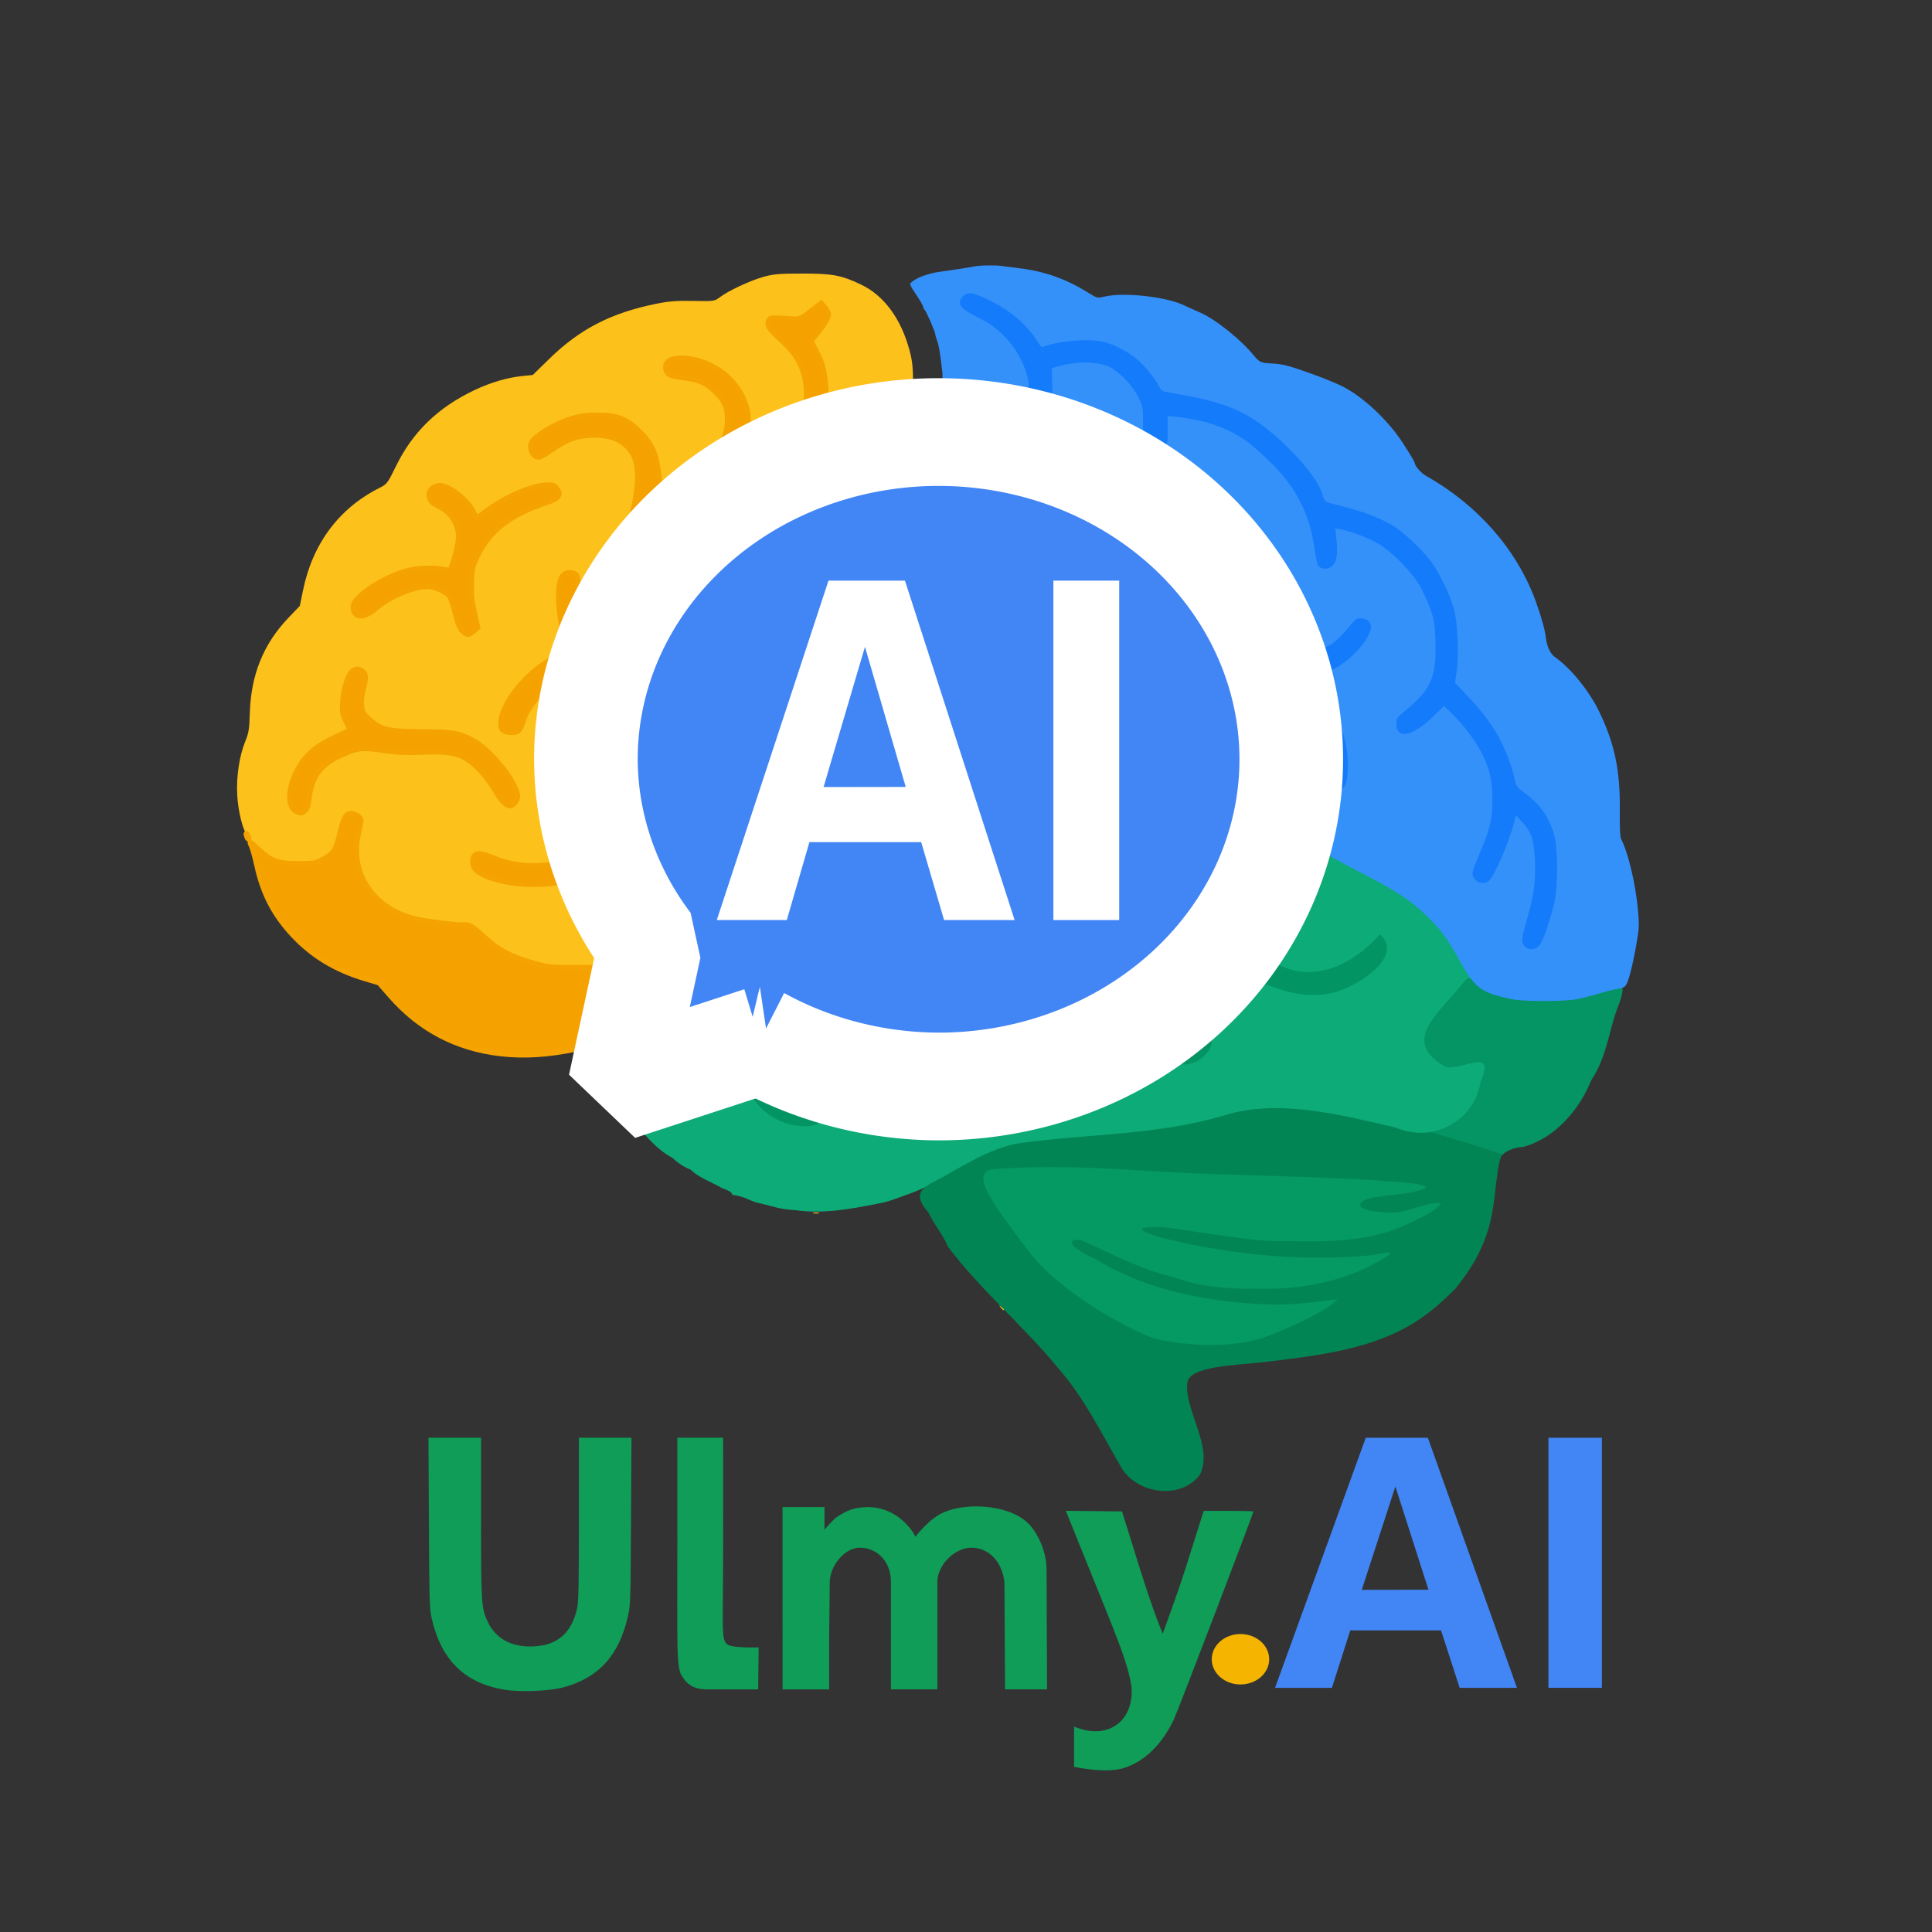 <?xml version="1.0" encoding="UTF-8" standalone="no"?>
<!-- Created with Inkscape (http://www.inkscape.org/) -->

<svg
   width="300"
   height="300"
   viewBox="0 0 79.375 79.375"
   version="1.1"
   id="svg1"
   xml:space="preserve"
   sodipodi:docname="ULMY.AI Logo_final2025 9 oct .svg"
   inkscape:version="1.4 (e7c3feb1, 2024-10-09)"
   inkscape:export-filename="Branding/ULMY AI Logo Final 31 oct 2025 HD.png"
   inkscape:export-xdpi="345.60001"
   inkscape:export-ydpi="345.60001"
   xmlns:inkscape="http://www.inkscape.org/namespaces/inkscape"
   xmlns:sodipodi="http://sodipodi.sourceforge.net/DTD/sodipodi-0.dtd"
   xmlns="http://www.w3.org/2000/svg"
   xmlns:svg="http://www.w3.org/2000/svg"><rect x="0" y="0" width="79.375" height="79.375" fill="#333333" stroke="none"/><sodipodi:namedview
     id="namedview1"
     pagecolor="#ffffff"
     bordercolor="#000000"
     borderopacity="0.25"
     inkscape:showpageshadow="2"
     inkscape:pageopacity="0.0"
     inkscape:pagecheckerboard="0"
     inkscape:deskcolor="#d1d1d1"
     inkscape:zoom="2.8284271"
     inkscape:cx="138.41615"
     inkscape:cy="146.19433"
     inkscape:window-width="2048"
     inkscape:window-height="1038"
     inkscape:window-x="2222"
     inkscape:window-y="49"
     inkscape:window-maximized="0"
     inkscape:current-layer="g42"
     inkscape:export-bgcolor="#ffffffff" /><defs
     id="defs1"><inkscape:path-effect
       effect="fillet_chamfer"
       id="path-effect8"
       is_visible="true"
       lpeversion="1"
       nodesatellites_param="F,0,0,1,0,0,0,1 @ F,0,0,1,0,0,0,1 @ F,0,0,1,0,0,0,1 @ F,0,0,1,0,0,0,1 @ F,0,0,1,0,0,0,1 @ F,0,0,1,0,0,0,1 @ F,0,0,1,0,0,0,1 @ F,0,0,1,0,0,0,1 @ F,0,0,1,0,0,0,1 @ F,0,0,1,0,0,0,1 @ F,0,0,1,0,0,0,1 @ F,0,0,1,0,0,0,1"
       radius="0"
       unit="px"
       method="auto"
       mode="F"
       chamfer_steps="1"
       flexible="false"
       use_knot_distance="true"
       apply_no_radius="true"
       apply_with_radius="true"
       only_selected="false"
       hide_knots="false" /><inkscape:path-effect
       effect="fillet_chamfer"
       id="path-effect7"
       is_visible="true"
       lpeversion="1"
       nodesatellites_param="F,0,0,1,0,0,0,1 @ F,0,0,1,0,0,0,1 @ F,0,0,1,0,0,0,1 @ F,0,0,1,0,0,0,1 @ F,0,0,1,0,0,0,1 @ F,0,0,1,0,0,0,1 @ F,0,0,1,0,0,0,1 @ F,0,0,1,0,1.226,0,1 @ F,0,0,1,0,0,0,1 @ F,0,0,1,0,0,0,1"
       radius="0"
       unit="px"
       method="auto"
       mode="F"
       chamfer_steps="1"
       flexible="false"
       use_knot_distance="true"
       apply_no_radius="true"
       apply_with_radius="true"
       only_selected="false"
       hide_knots="false" /></defs><g
     id="layer1"
     style="display:inline"
     inkscape:label="logo"
     transform="translate(-0.326,2.605)"><g
       id="g1"
       style="display:inline;opacity:1"
       transform="matrix(1.073,0,0,1.073,-15.976,-7.89)"
       inkscape:label="Central lobe"><g
         id="g55"
         style="display:inline;stroke:#039463;stroke-width:0.197;stroke-dasharray:none;stroke-opacity:1"><path
           d="m 54.877,44.341 c 0.107,-0.003 0.215,-7.56e-4 0.325,0.008 0.68,-0.023 1.357,0.079 2.018,0.229 1.34,0.454 2.766,0.329 4.118,0.04 0.786,1.199 -1.905,1.154 -2.747,1.086 -1.667,-0.288 -3.424,-0.754 -5.084,-0.146 -1.287,0.586 -2.761,1.247 -4.159,0.576 -1.171,-0.698 0.395,-1.091 1.004,-0.547 1.59,0.046 2.92,-1.201 4.525,-1.246 z"
           style="display:inline;fill:#039463;stroke:#039463;stroke-width:0.197;stroke-dasharray:none;stroke-opacity:1"
           id="path51" /><path
           d="m 64.422,37.967 c -0.749,1.077 -1.282,2.774 -2.803,3.219 -1.723,0.47 -3.746,-0.457 -5.259,0.753 -0.931,1.436 1.111,0.33 1.756,0.199 1.549,0.138 3.132,-0.059 4.667,0.056 1.391,0.8 3.249,1.26 4.63,0.183 0.822,-0.196 1.428,-2.279 0.202,-1.35 -0.977,1.385 -3.019,1.389 -4.26,0.386 0.345,-0.997 1.731,-2.117 1.272,-3.351 z"
           style="display:inline;fill:#039463;stroke:#039463;stroke-width:0.197;stroke-dasharray:none;stroke-opacity:1"
           id="path53" /><path
           d="m 61.627,35.702 c -0.797,1.182 -1.783,2.77 -3.51,2.488 -2.087,-0.306 -4.648,-0.14 -5.952,1.771 -0.567,1.287 -1.811,2.128 -3.239,1.975 -1.87,0.008 -4.189,0.297 -5.092,2.199 -0.88,1.548 0.157,3.751 1.973,3.906 1.495,0.146 0.572,-1.102 -0.383,-0.963 -1.496,-0.612 -1.252,-2.694 -0.043,-3.462 1.752,-1.153 4.026,-0.396 5.894,-1.249 0.57,-0.18 2.762,0.271 1.645,-0.758 -1.527,-0.491 0.932,-2.163 1.764,-2.409 1.962,-0.741 4.34,0.493 6.093,-0.967 0.561,-0.417 2.016,-2.095 0.849,-2.53 z"
           style="display:inline;fill:#039463;stroke:#039463;stroke-width:0.197;stroke-dasharray:none;stroke-opacity:1"
           id="path47" /></g><path
         style="display:inline;opacity:1;fill:#0dab77;fill-opacity:1"
         d="m 45.65,51.261 c -0.5,-0.013 -0.903,-0.15 -1.343,-0.259 -0.394,-0.066 -0.566,-0.273 -1.069,-0.325 -0.05,-0.19 -0.359,-0.203 -0.51,-0.325 -0.259,-0.141 -0.818,-0.36 -1.091,-0.642 -0.23,-0.088 -0.491,-0.251 -0.692,-0.446 -0.675,-0.363 -1.149,-0.987 -1.667,-1.622 -0.032,-0.288 -0.317,-0.594 -0.28,-1.068 -0.2,-0.729 0.051,-1.534 0.228,-2.107 0.26,-0.582 0.456,-0.997 0.737,-1.35 0.203,-0.255 0.394,-0.496 0.649,-0.756 0.649,-0.663 1.303,-1.501 2.032,-1.965 0.201,-0.261 0.49,-0.393 0.716,-0.52 0.399,-0.335 0.74,-0.526 1.283,-0.797 0.457,-0.308 0.912,-0.524 1.541,-0.767 0.191,-0.192 0.659,-0.352 1.045,-0.438 0.685,-0.324 1.44,-0.422 2.188,-0.514 0.537,-0.191 0.944,-0.084 1.551,-0.306 0.405,-0.045 1.072,-0.225 1.427,-0.355 0.302,-0.143 0.904,-0.376 1.393,-0.647 0.502,-0.336 1.344,-0.89 1.995,-1.254 0.473,-0.375 0.885,-0.5 1.289,-0.682 0.404,-0.181 0.74,-0.295 1.122,-0.418 0.689,-0.188 1.58,-0.352 2.398,-0.283 0.291,0.025 1.161,0.136 1.758,0.285 1.244,0.311 1.818,1.529 2.441,2.492 0.422,0.653 1.159,1.256 1.778,1.659 0.268,0.175 0.878,0.449 1.072,0.571 0.478,0.3 0.864,0.391 1.459,0.766 0.862,0.542 1.519,1.282 2.044,2.174 0.184,0.411 0.261,0.9 0.417,1.094 -0.174,0.453 -1.095,1.775 -1.668,2.433 0.072,1.226 2.133,0.03 2.176,0.928 0.127,1.667 -1.668,3.084 -3.249,2.461 -2.164,-0.551 -4.453,-1.112 -6.662,-0.442 -2.526,0.787 -5.187,0.663 -7.78,1.007 -1.659,0.214 -3.035,1.353 -4.558,1.861 -0.338,0.119 -0.62,0.244 -1.103,0.323 -0.924,0.187 -2.02,0.388 -3.066,0.234 z m 0.913,-3.342 c 0.271,-1.12 -2.107,-0.543 -2.134,-1.939 -0.396,-1.567 1.165,-2.935 2.647,-2.98 1.479,-0.175 3.005,-0.118 4.41,-0.683 0.566,-0.023 2.528,0.21 1.434,-0.71 -1.516,-0.425 0.786,-2.032 1.542,-2.323 1.95,-0.905 4.294,0.396 6.129,-0.916 0.737,-0.423 2.225,-2.252 0.94,-2.629 -0.617,0.93 -1.157,2.145 -2.4,2.37 -1.526,0.248 -3.107,-0.345 -4.613,0.196 -1.237,0.256 -2.158,1.182 -2.745,2.258 -0.6,1.23 -2.026,1.403 -3.241,1.391 -1.76,-2.44e-4 -3.866,0.42 -4.699,2.179 -0.844,1.498 0.079,3.621 1.817,3.885 0.299,0.04 0.645,0.071 0.912,-0.1 z m 5.062,-1.603 c 1.321,-0.534 2.66,-1.199 4.135,-1.052 1.539,0.101 3.043,0.701 4.605,0.392 0.873,0.234 1.924,-1.264 0.508,-0.984 -1.524,0.506 -3.089,0.017 -4.598,-0.265 -1.76,-0.315 -3.435,0.431 -5.005,1.117 -0.619,0.456 -2.831,-0.911 -2.152,0.479 0.734,0.463 1.68,0.463 2.507,0.313 z m 14.503,-3.358 c 0.907,-0.157 2.887,-1.381 1.902,-2.258 -0.968,1.106 -2.477,1.901 -3.92,1.148 -1.756,-0.45 0.41,-1.649 0.467,-2.651 0.406,-0.811 -0.153,-1.59 -0.621,-0.548 -0.493,1.475 -1.898,2.847 -3.554,2.668 -1.409,0.077 -3.12,-0.382 -4.206,0.793 -0.287,1.515 1.627,-0.393 2.434,0.038 1.375,0.137 2.781,-0.075 4.145,0.042 1.033,0.532 2.168,1.012 3.353,0.769 z"
         id="path19"
         inkscape:label="central"
         sodipodi:nodetypes="cccccccccsscccccccccczcssssssccccccccccscccccccccccccssccccccccsccccccccss" /><path
         id="path54"
         style="display:inline;opacity:1;fill:#028554;fill-opacity:1;stroke-width:0.247"
         d="m 72.719,49.144 c -0.186,-0.083 -1.021,-0.413 -2.704,-0.879 -0.456,0.079 -0.941,0.024 -1.416,-0.175 -2.072,-0.472 -4.46,-1.117 -6.557,-0.448 -2.569,0.752 -5.128,0.692 -7.758,1.045 -1.244,0.177 -2.519,1.081 -3.225,1.429 -0.69,0.34 -0.869,0.595 -0.325,1.227 0.308,0.603 0.522,0.791 0.764,1.33 1.218,1.618 2.894,3.038 4.185,4.603 1.013,1.161 1.643,2.453 2.42,3.799 0.593,1.062 2.325,1.306 3.041,0.301 0.52,-1.058 -0.636,-2.513 -0.484,-3.521 0.095,-0.629 1.833,-0.648 2.934,-0.778 1.926,-0.227 3.879,-0.453 5.478,-1.349 0.727,-0.401 1.249,-0.869 1.836,-1.449 0.711,-0.856 1.238,-1.817 1.433,-2.992 0.111,-0.545 0.182,-1.969 0.378,-2.143 z"
         sodipodi:nodetypes="cccccscccccsscccc" /><path
         id="path55"
         style="display:inline;opacity:1;fill:#059463;fill-opacity:1;stroke-width:0.247"
         d="m 71.402,42.389 c -0.029,0.007 -0.055,0.023 -0.077,0.049 l -0.393,0.458 c -0.891,1.04 -2.002,1.991 -0.355,2.894 0.789,0.062 1.857,-0.765 1.303,0.582 -0.178,1.051 -0.995,1.741 -1.908,1.899 0.271,0.088 1.964,0.566 2.745,0.873 0.161,-0.158 0.415,-0.274 0.808,-0.307 1.207,-0.333 2.135,-1.401 2.601,-2.559 0.521,-0.788 0.64,-1.624 0.888,-2.438 0.178,-0.584 0.719,-1.541 -0.287,-1.083 -1.471,0.54 -3.085,0.576 -4.561,0.054 -0.223,-0.098 -0.563,-0.47 -0.765,-0.422 z"
         sodipodi:nodetypes="sccccccccsccss" /><path
         style="display:inline;opacity:1;fill:#059963;fill-opacity:1;stroke:none;stroke-width:0.018;stroke-linecap:square;stroke-linejoin:bevel;stroke-miterlimit:3.6;stroke-dasharray:none;stroke-opacity:1;paint-order:stroke fill markers"
         d="m 61.068,56.409 c 0.649,0.037 1.322,0.005 1.946,-0.12 0.692,-0.139 1.366,-0.47 2.022,-0.764 0.484,-0.248 1.01,-0.491 1.365,-0.849 -0.833,0.103 -1.669,0.212 -2.51,0.199 -2.341,-0.075 -4.747,-0.503 -6.767,-1.748 -0.167,-0.065 -0.666,-0.317 -0.844,-0.515 -0.177,-0.198 0.17,-0.271 0.384,-0.173 1.008,0.457 1.994,0.98 3.066,1.28 0.48,0.113 1.016,0.343 1.545,0.418 0.648,0.092 1.307,0.15 1.966,0.127 1.714,0.068 3.48,-0.258 4.953,-1.17 0.667,-0.396 -0.339,-0.105 -0.609,-0.096 -2.027,0.177 -4.081,0.061 -6.083,-0.295 -0.645,-0.097 -1.031,-0.207 -1.6,-0.328 -0.239,-0.051 -1.521,-0.413 -0.737,-0.457 0.207,-0.013 0.379,-0.018 0.522,-0.01 0.241,0.014 1.461,0.216 1.87,0.267 1.058,0.133 1.874,0.31 2.943,0.27 1.563,0.039 3.198,0.022 4.628,-0.671 0.421,-0.204 0.979,-0.433 1.239,-0.763 -0.33,-0.116 -1.093,0.243 -1.593,0.321 -0.352,0.055 -1.606,0.007 -1.491,-0.312 0.127,-0.352 1.566,-0.288 2.199,-0.503 0.756,-0.17 -0.154,-0.285 -0.464,-0.31 -3.151,-0.268 -6.317,-0.242 -9.473,-0.426 -2.086,-0.133 -4.18,-0.254 -6.268,-0.092 -0.904,0.048 -0.131,1.114 0.044,1.425 0.042,0.075 0.441,0.624 0.638,0.895 0.253,0.348 0.419,0.565 0.761,1 0.37,0.471 0.877,0.883 1.322,1.24 1.07,0.857 2.928,1.867 3.572,1.981 0.644,0.114 0.964,0.152 1.453,0.179 z"
         id="path42"
         inkscape:label="blue"
         sodipodi:nodetypes="ssccccsccsccccscsscscssccccsssszs" /></g><g
       id="g56"
       inkscape:label="Fronatal lobe"
       style="display:inline;opacity:1"
       transform="matrix(1.073,0,0,1.073,-15.976,-7.89)"><path
         style="display:inline;fill:#fdc11b;fill-opacity:1"
         d="m 53.507,54.987 c -0.074,-0.094 -0.072,-0.096 0.022,-0.022 0.057,0.045 0.104,0.092 0.104,0.104 0,0.049 -0.049,0.017 -0.127,-0.082 z m -7.173,-3.624 c 0.057,-0.015 0.151,-0.015 0.208,0 0.057,0.015 0.01,0.027 -0.104,0.027 -0.114,0 -0.161,-0.012 -0.104,-0.027 z m -11.745,-6.064 c 0.041,-0.017 0.108,-0.017 0.149,0 0.041,0.017 0.007,0.03 -0.074,0.03 -0.082,0 -0.115,-0.013 -0.074,-0.03 z m 1.13,0 c 0.041,-0.017 0.108,-0.017 0.149,0 0.041,0.017 0.007,0.03 -0.074,0.03 -0.082,0 -0.115,-0.013 -0.074,-0.03 z m 2.933,-1.964 c -0.007,-0.102 0.098,-0.151 0.149,-0.07 0.026,0.042 0.017,0.054 -0.021,0.03 -0.035,-0.022 -0.077,-0.006 -0.094,0.035 -0.022,0.053 -0.031,0.055 -0.035,0.004 z m -8.425,-0.152 -0.113,-0.134 0.134,0.113 c 0.126,0.106 0.161,0.154 0.113,0.154 -0.011,0 -0.071,-0.06 -0.134,-0.134 z m 8.635,-0.234 c 0.017,-0.028 0.056,-0.035 0.087,-0.016 0.078,0.048 0.069,0.067 -0.031,0.067 -0.048,0 -0.073,-0.023 -0.055,-0.051 z M 29.72,42.618 c -0.074,-0.094 -0.072,-0.096 0.022,-0.022 0.057,0.045 0.104,0.092 0.104,0.104 0,0.049 -0.049,0.017 -0.127,-0.082 z m 6.608,-0.647 c -1.205,-0.234 -1.969,-0.579 -2.615,-1.183 -0.426,-0.398 -0.586,-0.488 -0.799,-0.448 -0.155,0.029 -1.482,-0.14 -1.863,-0.237 -1.61,-0.412 -2.494,-1.782 -2.129,-3.297 0.047,-0.196 0.087,-0.403 0.088,-0.459 0.003,-0.145 -0.263,-0.305 -0.436,-0.261 -0.163,0.041 -0.23,0.182 -0.389,0.828 -0.144,0.584 -0.213,0.687 -0.607,0.905 -0.3,0.166 -0.359,0.177 -0.974,0.177 -0.767,0 -1.006,-0.084 -1.493,-0.524 -0.167,-0.151 -0.325,-0.256 -0.351,-0.232 -0.026,0.024 -0.028,0.009 -0.005,-0.032 0.024,-0.041 0.015,-0.074 -0.018,-0.074 -0.034,0 -0.047,-0.037 -0.03,-0.082 0.017,-0.045 -0.008,-0.121 -0.056,-0.169 -0.157,-0.157 -0.337,-0.88 -0.374,-1.499 -0.042,-0.711 0.08,-1.526 0.311,-2.081 0.125,-0.301 0.154,-0.476 0.169,-1.045 0.041,-1.494 0.517,-2.673 1.489,-3.687 l 0.427,-0.446 0.122,-0.595 c 0.367,-1.786 1.373,-3.137 2.916,-3.917 0.301,-0.152 0.323,-0.182 0.637,-0.826 0.644,-1.323 1.615,-2.263 3.025,-2.93 0.616,-0.291 1.253,-0.478 1.829,-0.535 l 0.391,-0.039 0.633,-0.619 c 1.165,-1.139 2.364,-1.757 4.086,-2.106 0.491,-0.1 0.797,-0.123 1.431,-0.111 0.789,0.015 0.812,0.012 1.011,-0.14 0.322,-0.245 1.13,-0.625 1.64,-0.772 0.404,-0.116 0.606,-0.135 1.508,-0.135 1.168,-9.96e-4 1.494,0.059 2.251,0.417 0.884,0.418 1.54,1.305 1.866,2.526 0.113,0.422 0.135,0.658 0.135,1.427 1.01e-4,0.805 -0.017,0.975 -0.138,1.338 -0.187,0.566 -0.499,1.073 -1.116,1.814 -0.854,1.027 -1.119,1.508 -1.369,2.49 -0.167,0.653 -0.189,1.601 -0.056,2.326 0.045,0.245 0.126,0.687 0.181,0.981 0.127,0.69 0.131,2.069 0.008,3.092 -0.268,2.239 -0.15,3.127 0.554,4.168 l 0.285,0.421 -0.661,0.193 c -1.676,0.49 -3.592,1.424 -5.121,2.495 -0.262,0.183 -0.513,0.325 -0.559,0.314 -0.104,-0.024 -1.08,-0.674 -1.403,-0.935 -0.131,-0.106 -0.559,-0.405 -0.951,-0.665 -0.963,-0.639 -1.29,-0.944 -1.529,-1.428 -0.191,-0.387 -0.194,-0.408 -0.178,-1.104 0.017,-0.773 -0.037,-0.931 -0.32,-0.931 -0.276,0 -0.316,0.108 -0.412,1.1 -0.07,0.72 0.15,1.334 0.674,1.887 0.219,0.231 0.297,0.35 0.241,0.368 -0.231,0.076 -1.876,0.335 -2.344,0.368 -0.662,0.047 -1.277,-0.046 -1.84,-0.28 -0.617,-0.256 -0.804,-0.218 -0.804,0.161 0,0.256 0.249,0.461 0.75,0.616 1.07,0.33 2.082,0.309 3.975,-0.085 0.824,-0.171 1.048,-0.156 1.518,0.102 0.459,0.252 1.962,1.289 1.962,1.354 0,0.031 -0.302,0.354 -0.615,0.666 -0.338,0.337 -0.72,0.739 -0.849,0.895 -0.226,0.273 -0.251,0.286 -0.738,0.377 -0.492,0.092 -2.645,0.168 -2.972,0.105 z m 8.373,-5.623 c 0.127,-0.127 0.076,-0.323 -0.159,-0.62 -0.314,-0.395 -0.585,-0.953 -0.699,-1.435 -0.123,-0.522 -0.078,-1.18 0.129,-1.888 0.458,-1.563 0.429,-2.218 -0.164,-3.717 -0.231,-0.583 -0.249,-0.671 -0.273,-1.34 -0.031,-0.843 0.058,-1.281 0.376,-1.849 0.24,-0.43 0.256,-0.575 0.074,-0.703 -0.206,-0.144 -0.344,-0.111 -0.581,0.138 -0.266,0.28 -0.486,0.846 -0.654,1.682 -0.067,0.334 -0.133,0.619 -0.147,0.632 -0.014,0.014 -0.221,0.048 -0.46,0.076 -0.549,0.064 -0.73,0.119 -1.173,0.355 -0.555,0.296 -0.838,0.564 -0.838,0.794 0,0.404 0.303,0.444 0.76,0.101 0.409,-0.307 0.881,-0.48 1.313,-0.48 0.421,0 0.496,0.068 0.832,0.748 0.577,1.17 0.645,1.876 0.289,3.02 -0.287,0.921 -0.364,1.386 -0.318,1.922 0.053,0.628 0.137,0.932 0.426,1.535 0.322,0.674 0.709,1.1 0.997,1.1 0.108,0 0.229,-0.032 0.269,-0.071 z M 26.853,35.974 c 0.092,-0.064 0.136,-0.179 0.165,-0.431 0.101,-0.869 0.412,-1.309 1.184,-1.678 0.639,-0.305 0.849,-0.332 1.652,-0.208 0.51,0.079 0.868,0.095 1.521,0.068 0.98,-0.04 1.353,0.027 1.771,0.314 0.324,0.223 0.717,0.669 0.979,1.114 0.37,0.627 0.602,0.765 0.802,0.479 0.139,-0.199 0.114,-0.331 -0.152,-0.811 -0.312,-0.563 -1.015,-1.302 -1.465,-1.541 -0.548,-0.29 -0.78,-0.33 -1.977,-0.336 -1.272,-0.006 -1.559,-0.075 -2.008,-0.481 -0.219,-0.198 -0.268,-0.282 -0.293,-0.505 -0.017,-0.153 0.011,-0.424 0.065,-0.633 0.128,-0.494 0.12,-0.596 -0.056,-0.712 -0.119,-0.078 -0.181,-0.085 -0.292,-0.035 -0.194,0.088 -0.393,0.644 -0.433,1.203 -0.028,0.403 -0.016,0.479 0.129,0.764 0.088,0.174 0.152,0.324 0.141,0.334 -0.01,0.009 -0.279,0.139 -0.597,0.287 -0.735,0.342 -1.155,0.725 -1.448,1.318 -0.338,0.684 -0.341,1.345 -0.006,1.507 0.173,0.084 0.174,0.084 0.317,-0.017 z m 13.597,-2.098 c 0.112,-0.243 0.13,-0.386 0.13,-1.026 0,-0.688 -0.012,-0.768 -0.161,-1.071 -0.229,-0.466 -0.722,-0.929 -1.46,-1.371 -0.809,-0.484 -1.255,-0.915 -1.443,-1.394 -0.117,-0.299 -0.143,-0.491 -0.163,-1.189 -0.019,-0.679 -0.04,-0.846 -0.119,-0.907 -0.14,-0.108 -0.354,-0.091 -0.485,0.039 -0.251,0.251 -0.216,1.433 0.073,2.429 l 0.136,0.468 -0.522,0.248 c -1.029,0.49 -2.071,1.767 -2.071,2.538 0,0.237 0.12,0.328 0.435,0.328 0.242,0 0.312,-0.071 0.419,-0.428 0.195,-0.649 0.92,-1.408 1.584,-1.66 0.489,-0.186 1.147,-0.139 1.659,0.116 1.086,0.542 1.486,1.107 1.413,1.992 -0.019,0.234 -0.052,0.548 -0.073,0.697 -0.046,0.323 0.061,0.472 0.339,0.472 0.154,0 0.195,-0.038 0.308,-0.282 z m -7.121,-4.79 0.159,-0.137 -0.133,-0.575 c -0.104,-0.451 -0.128,-0.703 -0.109,-1.163 0.021,-0.533 0.044,-0.629 0.243,-1.032 0.47,-0.951 1.258,-1.555 2.617,-2.007 0.485,-0.161 0.591,-0.298 0.413,-0.532 -0.1,-0.132 -0.161,-0.155 -0.391,-0.147 -0.572,0.02 -1.583,0.453 -2.268,0.972 -0.22,0.167 -0.407,0.295 -0.415,0.285 -0.008,-0.01 -0.061,-0.108 -0.117,-0.218 -0.243,-0.478 -0.931,-1.019 -1.296,-1.019 -0.076,0 -0.198,0.043 -0.273,0.095 -0.206,0.145 -0.161,0.495 0.079,0.616 0.452,0.227 0.627,0.384 0.781,0.697 0.185,0.378 0.176,0.688 -0.043,1.424 -0.119,0.402 -0.146,0.444 -0.257,0.409 -0.3,-0.093 -0.975,-0.096 -1.402,-0.007 -0.922,0.193 -2.2,1.009 -2.2,1.405 0,0.43 0.389,0.473 0.835,0.092 0.57,-0.487 1.461,-0.866 2.035,-0.866 0.216,0 0.54,0.134 0.777,0.32 0.066,0.052 0.163,0.31 0.252,0.67 0.109,0.445 0.18,0.617 0.297,0.719 0.19,0.166 0.221,0.166 0.418,-0.003 z m 6.519,-3.149 c 0.051,-0.041 0.169,-0.314 0.26,-0.608 0.212,-0.679 0.41,-0.881 1.371,-1.397 1.268,-0.681 1.756,-1.101 2.105,-1.811 0.465,-0.945 0.303,-1.915 -0.45,-2.686 -0.548,-0.561 -1.475,-0.897 -2.135,-0.773 -0.268,0.05 -0.386,0.251 -0.283,0.479 0.07,0.155 0.082,0.159 0.774,0.264 0.512,0.078 0.705,0.168 1.063,0.499 0.378,0.349 0.494,0.606 0.494,1.101 0,0.854 -0.576,1.559 -1.714,2.099 -0.349,0.166 -0.68,0.325 -0.736,0.354 -0.132,0.069 -0.145,0.04 -0.193,-0.42 -0.073,-0.71 -0.251,-1.112 -0.686,-1.552 -0.507,-0.512 -0.875,-0.663 -1.637,-0.669 -0.397,-0.003 -0.651,0.031 -0.981,0.131 -0.719,0.219 -1.511,0.711 -1.579,0.981 -0.046,0.185 0.063,0.436 0.21,0.483 0.125,0.04 0.16,0.022 0.748,-0.371 0.486,-0.326 0.885,-0.451 1.454,-0.455 0.607,-0.005 1.013,0.148 1.334,0.503 0.41,0.454 0.447,1.226 0.123,2.546 -0.114,0.466 -0.208,0.905 -0.208,0.974 0,0.298 0.434,0.512 0.666,0.328 z m 6.491,-4.263 c 0.316,-0.12 0.562,-1.275 0.454,-2.13 -0.07,-0.556 -0.136,-0.772 -0.37,-1.217 l -0.179,-0.341 0.208,-0.254 c 0.276,-0.336 0.461,-0.646 0.462,-0.77 1.22e-4,-0.055 -0.063,-0.175 -0.141,-0.265 l -0.141,-0.165 -0.222,0.176 c -0.601,0.477 -0.541,0.456 -1.153,0.412 -0.437,-0.031 -0.569,-0.023 -0.609,0.041 -0.12,0.189 -0.042,0.33 0.402,0.733 0.528,0.478 0.752,0.805 0.915,1.331 0.15,0.484 0.148,1.033 -0.004,1.668 -0.149,0.622 -0.124,0.717 0.221,0.835 0.006,0.002 0.077,-0.021 0.158,-0.052 z m -21.222,16.465 c -0.022,-0.035 -0.026,-0.076 -0.011,-0.092 0.016,-0.016 0.044,0.013 0.064,0.063 0.04,0.105 0.006,0.123 -0.053,0.028 z"
         id="path21"
         sodipodi:nodetypes="sssssssssssssssssssssscssscsssscsssssssscsssscsssssscsscsssscssssscsssssssssssssscscsssssssssssssssssssssccssssssssssssssssssssssscssscssssscssssssscsssccssssssssscsssssssssssccsssssssccscsssscssssssscssssssssssssssccsssssssscsscssscsscsscccccsccc" /><path
         style="display:inline;fill:#f5a200;fill-opacity:1;stroke:#f4a301;stroke-width:0.197;stroke-dasharray:none;stroke-opacity:1"
         d="M 34.366,45.272 C 32.675,45.078 31.269,44.342 30.15,43.062 l -0.44,-0.503 -0.536,-0.16 c -1.131,-0.338 -2.008,-0.867 -2.753,-1.659 -0.731,-0.777 -1.16,-1.602 -1.395,-2.686 -0.071,-0.327 -0.17,-0.675 -0.22,-0.772 -0.077,-0.151 -0.038,-0.13 0.26,0.143 0.531,0.486 0.756,0.569 1.54,0.569 0.614,0 0.673,-0.011 0.974,-0.177 0.394,-0.218 0.463,-0.321 0.607,-0.905 0.159,-0.646 0.226,-0.787 0.389,-0.828 0.173,-0.043 0.439,0.116 0.436,0.261 -0.001,0.056 -0.041,0.263 -0.088,0.459 -0.366,1.515 0.519,2.885 2.129,3.297 0.381,0.097 1.708,0.266 1.863,0.237 0.213,-0.04 0.373,0.05 0.799,0.448 0.552,0.516 1.045,0.778 1.933,1.026 0.568,0.159 0.644,0.165 1.871,0.159 0.889,-0.004 1.424,-0.034 1.754,-0.098 0.262,-0.051 0.482,-0.087 0.489,-0.08 0.028,0.027 -0.766,1.136 -0.814,1.136 -0.028,0 -0.074,0.024 -0.101,0.054 -0.029,0.031 -0.018,0.036 0.025,0.011 0.041,-0.024 0.074,-0.021 0.073,0.005 -0.002,0.092 -0.114,0.227 -0.19,0.227 -0.042,1.57e-4 -0.078,0.054 -0.08,0.119 -0.002,0.065 -0.142,0.4 -0.311,0.743 -0.169,0.343 -0.308,0.657 -0.309,0.697 -0.001,0.112 -0.162,0.174 -0.804,0.308 -1.073,0.224 -1.988,0.281 -2.884,0.178 z m -9.197,-7.161 c -0.019,-0.05 -0.048,-0.079 -0.064,-0.063 -0.016,0.016 -0.011,0.057 0.011,0.092 0.059,0.095 0.093,0.076 0.053,-0.028 z m 16.333,1.824 c 0,-0.07 -1.48,-1.096 -1.962,-1.36 -0.471,-0.258 -0.694,-0.273 -1.518,-0.102 -1.894,0.394 -2.905,0.415 -3.975,0.085 -0.501,-0.155 -0.75,-0.359 -0.75,-0.616 0,-0.38 0.187,-0.417 0.804,-0.161 0.563,0.234 1.178,0.327 1.84,0.28 0.468,-0.033 2.113,-0.292 2.344,-0.368 0.056,-0.018 -0.022,-0.137 -0.241,-0.368 -0.524,-0.552 -0.744,-1.167 -0.674,-1.887 0.096,-0.992 0.136,-1.1 0.412,-1.1 0.283,0 0.337,0.158 0.32,0.931 -0.016,0.696 -0.012,0.717 0.178,1.104 0.238,0.484 0.565,0.79 1.529,1.428 0.392,0.26 0.821,0.559 0.951,0.665 0.287,0.232 1.276,0.897 1.388,0.933 0.048,0.016 -0.065,0.139 -0.282,0.311 -0.199,0.157 -0.362,0.258 -0.362,0.225 z M 24.651,36.981 c -0.057,-0.15 -0.04,-0.188 0.03,-0.068 0.035,0.06 0.051,0.121 0.035,0.136 -0.015,0.015 -0.045,-0.016 -0.065,-0.069 z m 19.313,-0.845 c -0.294,-0.306 -0.738,-1.159 -0.85,-1.635 -0.2,-0.846 -0.149,-1.471 0.215,-2.64 0.356,-1.144 0.288,-1.85 -0.289,-3.02 -0.335,-0.68 -0.411,-0.748 -0.832,-0.748 -0.432,0 -0.904,0.172 -1.313,0.48 -0.457,0.343 -0.76,0.303 -0.76,-0.101 0,-0.23 0.283,-0.498 0.838,-0.794 0.443,-0.236 0.623,-0.291 1.173,-0.355 0.239,-0.028 0.446,-0.062 0.46,-0.076 0.014,-0.014 0.08,-0.298 0.147,-0.632 0.168,-0.836 0.388,-1.402 0.654,-1.682 0.237,-0.249 0.375,-0.282 0.581,-0.138 0.182,0.127 0.166,0.273 -0.074,0.703 -0.318,0.568 -0.407,1.006 -0.376,1.849 0.024,0.669 0.042,0.757 0.273,1.34 0.593,1.499 0.621,2.154 0.164,3.717 -0.207,0.708 -0.252,1.366 -0.129,1.888 0.114,0.482 0.385,1.04 0.699,1.435 0.337,0.425 0.295,0.691 -0.11,0.691 -0.158,0 -0.252,-0.057 -0.469,-0.282 z M 26.536,35.991 c -0.335,-0.162 -0.333,-0.823 0.006,-1.507 0.293,-0.593 0.714,-0.976 1.448,-1.318 0.318,-0.148 0.587,-0.277 0.597,-0.287 0.01,-0.009 -0.053,-0.16 -0.141,-0.334 -0.144,-0.285 -0.157,-0.361 -0.129,-0.764 0.04,-0.56 0.239,-1.115 0.433,-1.203 0.11,-0.05 0.173,-0.043 0.292,0.035 0.177,0.116 0.185,0.218 0.056,0.712 -0.054,0.209 -0.082,0.48 -0.065,0.633 0.025,0.223 0.074,0.307 0.293,0.505 0.449,0.406 0.736,0.475 2.008,0.481 1.197,0.006 1.43,0.045 1.977,0.336 0.45,0.239 1.153,0.978 1.465,1.541 0.266,0.48 0.291,0.612 0.152,0.811 -0.2,0.286 -0.432,0.148 -0.802,-0.479 -0.262,-0.444 -0.655,-0.89 -0.979,-1.114 -0.418,-0.288 -0.792,-0.354 -1.771,-0.314 -0.653,0.026 -1.011,0.01 -1.521,-0.068 -0.803,-0.124 -1.013,-0.097 -1.652,0.208 -0.773,0.369 -1.083,0.809 -1.184,1.678 -0.029,0.252 -0.073,0.367 -0.165,0.431 -0.144,0.101 -0.144,0.101 -0.317,0.017 z M 39.865,34.059 C 39.787,33.981 39.773,33.899 39.803,33.687 c 0.021,-0.149 0.054,-0.463 0.073,-0.697 0.073,-0.885 -0.328,-1.45 -1.413,-1.992 -0.512,-0.256 -1.169,-0.302 -1.659,-0.116 -0.664,0.252 -1.389,1.011 -1.584,1.66 -0.107,0.357 -0.177,0.428 -0.419,0.428 -0.315,0 -0.435,-0.091 -0.435,-0.328 0,-0.771 1.042,-2.048 2.071,-2.538 L 36.959,29.855 36.823,29.387 c -0.288,-0.996 -0.324,-2.178 -0.073,-2.429 0.13,-0.13 0.344,-0.148 0.485,-0.039 0.079,0.061 0.101,0.228 0.119,0.907 0.019,0.698 0.045,0.89 0.163,1.189 0.188,0.479 0.634,0.91 1.443,1.394 0.738,0.442 1.232,0.905 1.46,1.371 0.149,0.303 0.161,0.383 0.161,1.071 0,0.64 -0.018,0.783 -0.13,1.026 -0.113,0.245 -0.154,0.282 -0.308,0.282 -0.098,0 -0.222,-0.045 -0.277,-0.1 z m -6.953,-4.97 c -0.116,-0.102 -0.187,-0.274 -0.297,-0.719 -0.088,-0.36 -0.185,-0.618 -0.252,-0.67 -0.237,-0.187 -0.561,-0.32 -0.777,-0.32 -0.573,0 -1.465,0.379 -2.035,0.866 -0.446,0.38 -0.835,0.337 -0.835,-0.092 0,-0.396 1.278,-1.212 2.2,-1.405 0.428,-0.089 1.102,-0.086 1.402,0.007 0.111,0.034 0.138,-0.008 0.257,-0.409 0.219,-0.737 0.228,-1.046 0.043,-1.424 -0.153,-0.313 -0.329,-0.47 -0.781,-0.697 -0.241,-0.121 -0.286,-0.471 -0.079,-0.616 0.074,-0.052 0.197,-0.095 0.273,-0.095 0.364,0 1.052,0.541 1.296,1.019 0.056,0.11 0.109,0.208 0.117,0.218 0.008,0.01 0.195,-0.118 0.415,-0.285 0.686,-0.519 1.697,-0.952 2.268,-0.972 0.23,-0.008 0.291,0.015 0.391,0.147 0.178,0.234 0.071,0.371 -0.413,0.532 -1.359,0.451 -2.147,1.055 -2.617,2.007 -0.199,0.402 -0.221,0.498 -0.243,1.032 -0.018,0.461 0.005,0.713 0.109,1.163 l 0.133,0.575 -0.159,0.137 c -0.197,0.169 -0.227,0.169 -0.418,0.003 z m 6.401,-3.215 c -0.17,-0.181 -0.166,-0.243 0.079,-1.238 0.324,-1.319 0.287,-2.092 -0.123,-2.546 -0.32,-0.355 -0.726,-0.508 -1.334,-0.503 -0.569,0.004 -0.968,0.129 -1.454,0.455 -0.588,0.394 -0.623,0.411 -0.748,0.371 -0.147,-0.047 -0.256,-0.298 -0.21,-0.483 0.068,-0.27 0.86,-0.762 1.579,-0.981 0.331,-0.101 0.584,-0.135 0.981,-0.131 0.762,0.006 1.13,0.156 1.637,0.669 0.435,0.44 0.613,0.841 0.686,1.552 0.047,0.46 0.061,0.489 0.193,0.42 0.056,-0.029 0.387,-0.189 0.736,-0.354 1.138,-0.54 1.714,-1.245 1.714,-2.099 0,-0.495 -0.115,-0.752 -0.494,-1.101 -0.359,-0.331 -0.551,-0.421 -1.063,-0.499 -0.691,-0.105 -0.703,-0.109 -0.774,-0.264 -0.104,-0.227 0.015,-0.428 0.283,-0.479 0.66,-0.124 1.587,0.212 2.135,0.773 0.753,0.771 0.915,1.741 0.45,2.686 -0.35,0.71 -0.837,1.13 -2.105,1.811 -0.961,0.516 -1.159,0.718 -1.371,1.397 -0.092,0.293 -0.209,0.567 -0.26,0.608 -0.147,0.117 -0.395,0.088 -0.536,-0.063 z m 6.729,-4.203 c -0.196,-0.079 -0.212,-0.234 -0.081,-0.779 0.152,-0.635 0.153,-1.183 0.004,-1.668 -0.163,-0.526 -0.387,-0.853 -0.915,-1.331 -0.444,-0.402 -0.522,-0.544 -0.402,-0.733 0.04,-0.063 0.171,-0.072 0.609,-0.041 0.612,0.044 0.551,0.065 1.153,-0.412 l 0.222,-0.176 0.141,0.165 c 0.078,0.09 0.141,0.21 0.141,0.265 -2.74e-4,0.124 -0.186,0.434 -0.462,0.77 l -0.208,0.254 0.179,0.341 c 0.234,0.445 0.299,0.661 0.37,1.217 0.108,0.856 -0.137,2.01 -0.454,2.13 -0.081,0.031 -0.152,0.054 -0.158,0.052 -0.006,-0.002 -0.069,-0.027 -0.14,-0.056 z"
         id="path20"
         sodipodi:nodetypes="cscsssssssssccsssscscssscssscsccccsccssssssssssssssssssssssssssssssssssssssssssssssscsccsscssscsssssscsssssssssssssscsssssssssssscssssssssssssscscssssccscccssssssscsssssssssssssscccscsscsccsscsssccc" /></g><g
       id="g17"
       transform="matrix(1.073,0,0,1.073,-10.153,-17.842)"
       style="display:inline;opacity:1"
       inkscape:label="text ulmy ai"><path
         style="display:inline;fill:#4285f4;fill-opacity:1;fill-rule:evenodd;stroke:none;stroke-width:0.271;stroke-dasharray:none;stroke-opacity:1"
         d="m 69.054,69.251 2.047,-2.5e-5 v 9.575 h -2.047 z"
         id="path11-0" /><path
         style="display:inline;fill:#4285f4;fill-opacity:1;fill-rule:evenodd;stroke:none;stroke-width:0.095;stroke-dasharray:none;stroke-opacity:1"
         d="m 62.06,69.251 2.378,2.5e-5 3.411,9.575 h -2.194 l -0.712,-2.198 -3.476,-8.4e-5 -0.703,2.198 h -2.177 z m 2.401,5.82 -1.267,-3.953 -1.287,3.956 2.555,-0.004 z"
         id="path8-7-6" /><ellipse
         style="display:inline;opacity:1;fill:#f4b400;fill-opacity:1;stroke:none;stroke-width:4.339;stroke-linecap:square;stroke-linejoin:bevel;stroke-miterlimit:3.6;stroke-dasharray:none;stroke-opacity:1;paint-order:stroke fill markers"
         id="path17"
         cx="59.798"
         cy="70.286"
         rx="1.18"
         ry="1.036"
         transform="matrix(0.932,0,0,0.932,1.531,12.225)" /><path
         style="fill:#0f9d58;fill-opacity:1;fill-rule:evenodd;stroke:none;stroke-width:0.998;stroke-miterlimit:4.5;stroke-dasharray:none;stroke-opacity:1;paint-order:stroke fill markers"
         d="m 50.892,81.85 v -1.54 c 1.244,0.53 2.29,-0.159 2.2,-1.504 -0.107,-0.743 -0.389,-1.497 -1.116,-3.292 -0.727,-1.795 -1.338,-3.309 -1.36,-3.365 l -0.039,-0.101 1.075,0.012 1.075,0.012 0.662,2.119 c 0.573,1.835 0.899,2.562 0.899,2.562 0,0 0.608,-1.667 0.843,-2.412 l 0.725,-2.291 h 0.95 c 0.522,0 0.95,0.011 0.95,0.024 0,0.087 -2.898,7.663 -3.056,7.99 -0.458,0.945 -1.115,1.581 -1.89,1.829 -0.549,0.175 -1.368,0.067 -1.918,-0.041 z"
         id="path15" /><path
         style="fill:#0f9d58;fill-opacity:1;fill-rule:evenodd;stroke:none;stroke-width:0.499;stroke-miterlimit:4.5;stroke-dasharray:none;stroke-opacity:1;paint-order:stroke fill markers"
         d="m 39.729,75.495 v -3.59 h 0.803 0.803 v 0.866 c 0.038,-0.046 0.334,-0.386 0.459,-0.473 0.356,-0.249 0.649,-0.377 1.157,-0.391 0.613,-0.016 1.282,0.258 1.769,0.957 0.061,0.088 0.089,0.176 0.095,0.177 0.348,-0.427 0.656,-0.708 0.963,-0.874 0.844,-0.455 2.554,-0.392 3.334,0.339 0.358,0.336 0.723,1.065 0.726,1.781 l 0.019,4.597 h -1.608 l -0.023,-4.104 c -0.105,-0.856 -0.651,-1.314 -1.259,-1.32 -0.62,-0.006 -1.31,0.64 -1.31,1.32 v 4.104 h -1.777 v -4.104 c 0,-0.868 -0.606,-1.328 -1.205,-1.32 -0.584,0.009 -1.132,0.708 -1.138,1.32 l -0.023,2.147 v 1.958 h -0.981 l -0.803,-1.2e-5 z"
         id="path16" /><path
         d="m 36.839,78.885 c -0.635,0 -0.823,-0.299 -0.967,-0.516 -0.214,-0.321 -0.171,-1.142 -0.171,-5.17 v -3.949 h 1.753 l 9.16e-4,3.949 c 7.72e-4,3.462 -0.091,3.789 0.172,3.972 0.203,0.141 1.187,0.106 1.187,0.106 l -0.018,1.608 z"
         style="display:inline;fill:#0f9d58;fill-opacity:1;stroke-width:0.17"
         id="path1" /><path
         style="display:inline;fill:#0f9d58;fill-opacity:1;fill-rule:evenodd;stroke:none;stroke-width:0.998;stroke-miterlimit:4.5;stroke-dasharray:none;stroke-opacity:1;paint-order:stroke fill markers"
         d="M 29.098,78.901 C 27.564,78.65 26.663,77.772 26.298,76.175 26.211,75.794 26.205,75.608 26.189,72.551 l -0.017,-3.301 h 2.013 v 3.085 c 0,3.293 0.01,3.437 0.26,3.97 0.33,0.703 1.04,1.032 1.97,0.915 0.784,-0.099 1.266,-0.582 1.451,-1.454 0.053,-0.249 0.065,-0.867 0.065,-3.371 l 6.39e-4,-3.145 c 0.921,1.2e-5 1.2,8.4e-5 2.013,0 l -0.018,3.234 c -0.017,3.072 -0.02,3.168 -0.118,3.602 -0.337,1.504 -1.133,2.374 -2.498,2.729 -0.53,0.138 -1.636,0.181 -2.214,0.086 z"
         id="path14" /></g><g
       id="g42"
       style="display:inline"
       inkscape:label="Parietal lobe"><g
         id="g41"
         style="display:inline;fill:#147cfa;fill-opacity:1;stroke:#147cfa;stroke-width:1.027;stroke-dasharray:none;stroke-opacity:1"><path
           id="rect30"
           style="display:inline;fill:#147cfa;fill-opacity:1;stroke:#147cfa;stroke-width:1.027;stroke-linecap:square;stroke-linejoin:bevel;stroke-miterlimit:3.6;stroke-dasharray:none;stroke-opacity:1;paint-order:stroke fill markers"
           d="m 41.758,19.666 c -0.103,-0.004 -0.222,0.006 -0.357,0.03 -1.205,0.223 -2.203,1.35 -2.509,2.836 -0.18,0.874 -0.13,2.051 0.099,2.303 0.099,0.11 0.339,0.137 0.471,0.054 0.052,-0.033 0.104,-0.332 0.16,-0.934 0.045,-0.487 0.133,-1.088 0.194,-1.335 0.285,-1.145 0.91,-1.861 1.844,-2.113 0.457,-0.123 0.575,-0.21 0.575,-0.424 0,-0.262 -0.166,-0.404 -0.476,-0.418 z" /><path
           id="path41"
           style="display:inline;fill:#147cfa;fill-opacity:1;stroke:#147cfa;stroke-width:1.027;stroke-linecap:square;stroke-linejoin:bevel;stroke-miterlimit:3.6;stroke-dasharray:none;stroke-opacity:1;paint-order:stroke fill markers"
           d="m 50.409,18.275 c -0.126,0.007 -0.247,0.073 -0.321,0.187 -0.085,0.13 -0.079,0.186 0.093,0.849 0.215,0.827 0.279,1.642 0.173,2.185 -0.038,0.196 -0.221,0.824 -0.406,1.397 -0.412,1.279 -0.479,1.617 -0.481,2.423 -7.94e-4,0.616 0.053,0.854 0.215,0.963 0.11,0.073 0.478,0.048 0.549,-0.038 0.037,-0.045 0.092,-0.396 0.121,-0.78 0.064,-0.846 0.156,-1.399 0.254,-1.533 0.069,-0.094 0.092,-0.093 0.395,0.03 0.895,0.363 2.27,1.486 2.848,2.325 0.643,0.934 0.728,1.207 0.906,2.925 0.042,0.401 0.212,0.597 0.484,0.557 0.163,-0.021 0.183,-0.007 0.278,-0.193 0.082,-0.228 0.143,-0.799 0.051,-1.441 -0.054,-0.313 -0.11,-0.587 -0.235,-0.873 -0.13,-0.414 -0.487,-1.131 -0.82,-1.647 -0.267,-0.414 -0.283,-0.553 -0.063,-0.555 0.072,-7.94e-4 0.24,-0.05 0.372,-0.111 0.202,-0.092 0.397,-0.189 0.574,-0.328 0.574,-0.381 1.172,-1.149 1.172,-1.507 0,-0.189 -0.199,-0.356 -0.426,-0.356 -0.172,0 -0.232,0.045 -0.483,0.36 -0.302,0.379 -0.715,0.758 -0.829,0.757 l 0.003,0.006 -0.24,0.127 c -0.196,0.104 -0.337,0.128 -0.775,0.13 -0.61,0.003 -0.487,0.051 -1.871,-0.729 -0.754,-0.425 -0.96,-0.566 -0.936,-0.641 0.3,-0.956 0.395,-2.109 0.237,-2.887 -0.148,-0.729 -0.431,-1.447 -0.612,-1.548 -0.071,-0.04 -0.15,-0.057 -0.225,-0.053 z" /><path
           id="path40"
           style="display:inline;fill:#147cfa;fill-opacity:1;stroke:#147cfa;stroke-width:1.027;stroke-linecap:square;stroke-linejoin:bevel;stroke-miterlimit:3.6;stroke-dasharray:none;stroke-opacity:1;paint-order:stroke fill markers"
           d="m 50.409,18.275 c 0.076,-0.004 0.154,0.013 0.225,0.053 0.18,0.101 0.464,0.818 0.612,1.548 0.158,0.778 0.063,1.931 -0.237,2.887 -0.024,0.075 0.183,0.216 0.936,0.641 1.383,0.779 1.261,0.732 1.871,0.729 0.438,-0.002 0.579,-0.026 0.775,-0.13 l 0.24,-0.127 -0.003,-0.006 c 0.114,0.002 0.527,-0.377 0.829,-0.757 0.251,-0.315 0.311,-0.36 0.483,-0.36 0.227,0 0.426,0.167 0.426,0.356 0,0.357 -0.597,1.126 -1.172,1.507 -0.177,0.139 -0.371,0.236 -0.574,0.328 -0.132,0.06 -0.3,0.11 -0.372,0.111 -0.22,0.002 -0.204,0.141 0.063,0.555 0.333,0.517 0.69,1.233 0.82,1.647 0.125,0.287 0.181,0.561 0.235,0.873 0.093,0.642 0.032,1.213 -0.051,1.441 -0.095,0.186 -0.115,0.172 -0.278,0.193 -0.273,0.04 -0.443,-0.156 -0.484,-0.557 -0.178,-1.717 -0.263,-1.991 -0.906,-2.925 -0.578,-0.839 -1.953,-1.962 -2.848,-2.325 -0.303,-0.123 -0.326,-0.125 -0.395,-0.03 -0.098,0.134 -0.19,0.688 -0.254,1.533 -0.029,0.384 -0.084,0.735 -0.121,0.78 -0.071,0.086 -0.44,0.111 -0.549,0.038 -0.163,-0.109 -0.216,-0.348 -0.215,-0.963 0.001,-0.806 0.068,-1.143 0.481,-2.423 0.185,-0.573 0.367,-1.201 0.406,-1.397 0.107,-0.543 0.042,-1.358 -0.173,-2.185 -0.172,-0.662 -0.179,-0.718 -0.093,-0.849 0.075,-0.114 0.195,-0.179 0.321,-0.187 z" /><path
           id="path39"
           style="display:inline;fill:#147cfa;fill-opacity:1;stroke:#147cfa;stroke-width:1.027;stroke-linecap:square;stroke-linejoin:bevel;stroke-miterlimit:3.6;stroke-dasharray:none;stroke-opacity:1;paint-order:stroke fill markers"
           d="m 40.133,9.419 c -0.216,0 -0.433,0.186 -0.433,0.38 0,0.206 0.191,0.345 0.881,0.693 0.981,0.495 1.701,1.471 1.924,2.5 l -0.006,-10e-4 c 0.031,0.066 0.022,0.194 0.022,0.471 0,0.892 -0.351,1.724 -1.142,2.709 -0.589,0.733 -0.66,0.84 -0.755,1.13 -0.09,0.274 -0.043,0.472 0.142,0.593 0.248,0.162 0.417,0.032 1.13,-0.875 1.315,-1.672 1.636,-2.438 1.595,-3.811 l -0.021,-0.703 c 1.02,-0.357 1.969,-0.25 2.36,-0.059 0.418,0.205 0.949,0.758 1.184,1.238 0.195,0.397 0.197,0.41 0.197,1.181 0,0.763 -0.004,0.788 -0.187,1.159 -0.13,0.263 -0.385,0.594 -0.835,1.081 -1.361,1.473 -1.598,1.815 -1.598,2.308 0,0.311 0.072,0.403 0.315,0.403 0.248,0 0.388,-0.115 0.766,-0.63 0.181,-0.247 0.676,-0.821 1.101,-1.275 1.014,-1.085 1.182,-1.347 1.379,-2.142 0.074,-0.296 0.088,-0.548 0.066,-0.856 0,-0.248 -0.011,-0.476 0.043,-0.451 0.274,0.002 1.321,0.172 1.73,0.31 1.046,0.35 1.56,0.723 2.382,1.52 1.094,1.06 1.665,2.149 1.862,3.557 0.047,0.335 0.112,0.659 0.144,0.719 0.082,0.154 0.332,0.204 0.512,0.104 0.244,-0.136 0.323,-0.466 0.259,-1.081 l -0.054,-0.523 0.202,0.036 c 0.416,0.075 1.16,0.359 1.566,0.597 0.576,0.339 1.38,1.158 1.709,1.743 0.139,0.246 0.331,0.674 0.428,0.95 0.154,0.439 0.179,0.599 0.201,1.277 0.05,1.529 -0.168,2.012 -1.331,2.955 -0.239,0.194 -0.27,0.245 -0.27,0.446 0,0.679 0.652,0.548 1.541,-0.311 l 0.419,-0.405 0.351,0.342 c 0.471,0.459 0.986,1.156 1.226,1.658 0.31,0.649 0.399,1.064 0.399,1.851 0,0.81 -0.073,1.13 -0.483,2.101 -0.153,0.364 -0.297,0.733 -0.318,0.821 -0.085,0.341 0.335,0.619 0.636,0.422 0.221,-0.145 0.854,-1.596 1.069,-2.451 l 0.065,-0.259 0.275,0.299 c 0.36,0.392 0.461,0.696 0.5,1.514 0.041,0.845 -0.037,1.46 -0.301,2.361 -0.116,0.396 -0.213,0.802 -0.216,0.904 -0.014,0.435 0.494,0.575 0.743,0.205 0.14,-0.208 0.433,-1.085 0.583,-1.743 0.141,-0.617 0.138,-2.186 -0.006,-2.702 -0.204,-0.734 -0.571,-1.273 -1.17,-1.717 -0.387,-0.287 -0.398,-0.301 -0.471,-0.657 -0.101,-0.489 -0.414,-1.288 -0.693,-1.765 -0.319,-0.546 -0.665,-0.994 -1.245,-1.61 l -0.499,-0.53 0.071,-0.478 c 0.101,-0.676 0.043,-1.949 -0.115,-2.543 -0.158,-0.592 -0.604,-1.509 -0.966,-1.986 -0.365,-0.48 -1.117,-1.183 -1.528,-1.429 -0.525,-0.314 -1.177,-0.57 -1.938,-0.76 -0.394,-0.099 -0.757,-0.201 -0.807,-0.227 -0.05,-0.027 -0.121,-0.163 -0.159,-0.304 -0.212,-0.792 -1.761,-2.446 -2.973,-3.173 -0.704,-0.423 -1.48,-0.678 -2.731,-0.898 -0.37,-0.065 -0.726,-0.13 -0.791,-0.144 -0.065,-0.014 -0.159,-0.111 -0.209,-0.214 -0.166,-0.346 -0.63,-0.907 -0.96,-1.16 -0.396,-0.304 -0.793,-0.51 -1.249,-0.647 -0.605,-0.182 -1.956,-0.048 -2.572,0.192 -0.066,0.026 -0.179,-0.211 -0.388,-0.498 -0.33,-0.453 -0.879,-0.91 -1.371,-1.195 -0.476,-0.276 -1.024,-0.515 -1.192,-0.515 z" /><path
           id="path38"
           style="display:inline;fill:#147cfa;fill-opacity:1;stroke:#147cfa;stroke-width:0.153;stroke-linecap:square;stroke-linejoin:bevel;stroke-miterlimit:3.6;stroke-dasharray:none;stroke-opacity:1;paint-order:stroke fill markers"
           d="m 43.439,28.137 1.546,-0.706 0.038,-0.627 c 0.149,-2.483 0.176,-2.602 0.689,-3.101 0.196,-0.191 0.548,-0.453 0.783,-0.582 0.479,-0.264 0.665,-0.464 0.606,-0.65 -0.156,-0.491 -0.735,-0.369 -1.871,0.394 l -0.526,0.353 -0.184,-0.156 c -0.324,-0.273 -1.047,-0.586 -1.454,-0.63 -0.473,-0.051 -0.659,0.047 -0.659,0.345 0,0.248 0.096,0.343 0.474,0.467 0.499,0.164 0.812,0.346 1.068,0.624 l 0.242,0.263 -0.003,0.534 c -0.002,0.294 -0.024,0.962 -0.051,1.486 -0.046,0.914 -0.056,0.967 -0.235,1.324 -0.103,0.204 -0.239,0.445 -0.303,0.536 -0.01,0.014 -0.117,0.09 -0.161,0.126 z" /></g><path
         style="display:inline;opacity:1;fill:#3591fa;fill-opacity:1;stroke:none;stroke-width:3.568;stroke-linecap:square;stroke-linejoin:bevel;stroke-miterlimit:3.6;paint-order:stroke fill markers"
         d="m 153.746,41.152 c -1.558,0.016 -1.783,-0.025 -3.475,0.295 -1.544,0.292 -5.279,0.751 -5.684,0.891 -0.39,0.135 -2.272,0.491 -3.32,1.471 -0.299,0.168 -0.188,0.436 0.773,1.873 0.617,0.922 1.121,1.807 1.121,1.967 0,0.16 0.076,0.321 0.17,0.361 0.214,0.091 1.674,3.441 1.691,3.881 0.007,0.179 0.138,0.62 0.291,0.979 0.153,0.359 0.377,1.543 0.512,2.629 l 0.258,2.066 0.018,0.002 0.066,2.049 c 0.073,2.205 -0.255,5.649 -0.578,6.062 -0.106,0.135 -0.247,0.608 -0.314,1.051 -0.18,1.174 -1.617,4.344 -2.33,5.141 -0.179,0.2 -0.597,0.756 -0.926,1.234 -0.329,0.479 -1.324,1.746 -2.211,2.816 -4.918,5.932 -6.025,10.591 -4.344,18.289 0.314,1.436 0.626,3.148 0.693,3.807 0.247,2.4 0.093,10.265 -0.211,10.77 -0.072,0.12 -0.245,1.687 -0.387,3.482 -0.265,3.362 -0.077,7.43 0.381,8.289 0.121,0.227 0.38,0.871 0.576,1.43 0.399,1.136 1.861,2.632 3.061,3.133 0.517,0.216 1.616,0.309 3.631,0.307 2.874,-0.004 2.906,-0.009 5.719,-1.002 1.556,-0.549 3.146,-1.11 3.535,-1.246 0.389,-0.136 0.707,-0.322 0.707,-0.412 0,-0.09 0.099,-0.164 0.221,-0.164 0.458,0 9.744,-6.29 10.164,-6.885 0.241,-0.342 0.756,-1.253 1.145,-2.025 0.677,-1.347 0.714,-1.55 0.889,-5.004 0.1,-1.98 0.185,-4.508 0.191,-5.617 l 0.01,-2.018 -0.916,-0.994 c -0.967,-1.049 -2.149,-1.739 -4.037,-2.357 -1.43,-0.468 -1.791,-0.825 -1.791,-1.764 0,-1.126 0.704,-1.494 2.492,-1.303 1.538,0.165 4.27,1.349 5.494,2.381 l 0.697,0.588 1.986,-1.334 c 4.291,-2.885 6.481,-3.347 7.07,-1.49 0.223,0.703 -0.48,1.458 -2.291,2.457 -0.886,0.489 -2.217,1.478 -2.959,2.199 -1.939,1.886 -2.038,2.332 -2.604,11.719 l -0.143,2.369 0.621,-0.154 c 0.342,-0.085 0.984,-0.191 1.355,-0.322 2.221,-0.782 5.006,-1.561 7.643,-1.889 2.51,-0.329 5.514,-0.325 7.941,0.012 3.832,1.156 5.614,1.319 7.594,3.613 0.779,1.122 0.344,1.294 -0.344,2.311 -0.286,0.304 -0.261,0.492 -0.195,0.504 0.311,0.055 3.257,2.768 3.469,3.264 0.076,0.179 1.377,2.185 2.891,4.459 2.778,4.175 3.856,5.49 5.461,6.652 0.484,0.351 0.908,0.637 0.939,0.637 0.087,0.118 0.237,0.217 0.48,0.355 0.225,0.128 1.844,1.036 3.639,1.953 6.191,3.165 8.443,4.64 11.172,7.324 1.977,1.944 3.058,3.443 4.91,6.795 1.901,3.441 2.959,4.46 5.414,5.225 0.981,0.305 2.419,0.638 3.197,0.738 2.254,0.29 7.564,0.25 9.355,-0.07 0.897,-0.161 2.66,-0.61 3.916,-1 1.256,-0.39 2.546,-0.613 2.889,-0.693 0.396,-0.093 0.713,-0.157 0.943,-0.508 0.442,-0.674 1.038,-3.01 1.631,-6.389 0.43,-2.451 0.451,-2.933 0.23,-5.334 -0.374,-4.064 -1.541,-8.94 -2.623,-10.963 -0.148,-0.277 -0.216,-1.902 -0.186,-4.43 0.074,-6.161 -0.796,-10.308 -3.207,-15.312 -1.528,-3.171 -4.41,-6.728 -6.803,-8.396 -1.148,-0.801 -1.405,-2.61 -1.449,-3.021 -0.129,-1.203 -0.761,-3.459 -1.623,-5.797 -2.933,-7.954 -8.989,-14.839 -17.025,-19.355 -0.745,-0.419 -1.562,-1.457 -1.627,-1.734 -0.106,-0.452 -0.278,-0.687 -0.398,-0.904 -0.074,-0.134 -0.698,-1.178 -1.506,-2.418 -2.263,-3.474 -5.972,-6.991 -9.141,-8.664 -1.795,-0.948 -6.187,-2.518 -7.48,-2.924 -1.272,-0.399 -2.118,-0.664 -3.854,-0.748 -1.142,-0.056 -1.692,-0.068 -2.475,-1.049 -2.043,-2.557 -6.095,-5.818 -8.521,-6.857 -0.658,-0.282 -1.784,-0.788 -2.502,-1.125 -2.864,-1.343 -9.367,-2.034 -12.365,-1.314 -1.041,0.25 -1.063,0.242 -2.609,-0.717 -3.764,-2.335 -7.294,-3.357 -11.031,-3.762 -2.417,-0.262 -2.171,-0.378 -3.77,-0.361 z m -3.293,4.293 c 0.635,0 2.706,0.902 4.506,1.945 1.859,1.078 3.933,2.806 5.182,4.518 0.791,1.085 1.216,1.979 1.467,1.881 2.33,-0.909 7.433,-1.415 9.721,-0.727 1.724,0.518 3.226,1.296 4.721,2.445 1.245,0.957 3,3.078 3.627,4.385 0.188,0.393 0.544,0.757 0.789,0.811 0.245,0.053 1.591,0.299 2.99,0.545 4.727,0.832 7.658,1.797 10.32,3.395 4.579,2.749 10.435,8.999 11.236,11.994 0.142,0.531 0.412,1.048 0.6,1.148 0.187,0.1 1.559,0.486 3.049,0.859 2.877,0.72 5.339,1.686 7.324,2.873 1.555,0.929 4.398,3.588 5.775,5.402 1.369,1.803 3.054,5.267 3.65,7.506 0.598,2.246 0.816,7.055 0.436,9.611 l -0.27,1.807 1.887,2.004 c 2.192,2.328 3.499,4.019 4.705,6.084 1.054,1.804 2.238,4.822 2.619,6.672 0.277,1.344 0.316,1.397 1.779,2.482 2.264,1.678 3.653,3.716 4.424,6.49 0.541,1.949 0.554,7.881 0.021,10.213 -0.568,2.487 -1.675,5.8 -2.203,6.586 -0.939,1.399 -2.858,0.868 -2.807,-0.775 0.012,-0.383 0.379,-1.92 0.816,-3.416 0.995,-3.404 1.29,-5.729 1.137,-8.922 -0.149,-3.09 -0.529,-4.242 -1.891,-5.723 l -1.041,-1.131 -0.246,0.98 c -0.813,3.233 -3.204,8.717 -4.039,9.264 -1.14,0.747 -2.724,-0.304 -2.404,-1.594 0.082,-0.33 0.623,-1.725 1.203,-3.102 1.547,-3.67 1.824,-4.882 1.824,-7.941 0,-2.974 -0.337,-4.54 -1.51,-6.994 -0.907,-1.898 -2.853,-4.53 -4.633,-6.266 l -1.326,-1.293 -1.584,1.529 c -3.361,3.245 -5.824,3.742 -5.824,1.176 0,-0.761 0.117,-0.954 1.02,-1.686 4.396,-3.564 5.217,-5.391 5.029,-11.17 -0.083,-2.562 -0.178,-3.166 -0.76,-4.826 -0.366,-1.044 -1.093,-2.659 -1.617,-3.59 -1.243,-2.208 -4.283,-5.306 -6.459,-6.586 -1.535,-0.903 -4.345,-1.975 -5.918,-2.258 l -0.762,-0.137 0.203,1.979 c 0.24,2.324 -0.058,3.571 -0.979,4.086 -0.681,0.38 -1.623,0.188 -1.934,-0.393 -0.122,-0.228 -0.367,-1.45 -0.545,-2.717 -0.747,-5.321 -2.903,-9.437 -7.039,-13.443 -3.109,-3.012 -5.051,-4.422 -9.004,-5.746 -1.547,-0.518 -5.505,-1.162 -6.539,-1.17 -0.205,-0.097 -0.162,0.765 -0.162,1.703 0.085,1.165 0.03,2.117 -0.248,3.234 -0.746,3.006 -1.382,3.994 -5.213,8.096 -1.604,1.717 -3.476,3.887 -4.16,4.818 -1.428,1.945 -1.958,2.381 -2.895,2.381 -0.918,0 -1.191,-0.35 -1.191,-1.523 0,-1.863 0.895,-3.156 6.039,-8.723 1.699,-1.839 2.664,-3.09 3.154,-4.086 0.691,-1.404 0.705,-1.498 0.705,-4.381 0,-2.914 -0.007,-2.961 -0.744,-4.463 -0.892,-1.816 -2.897,-3.906 -4.477,-4.68 -1.479,-0.724 -5.066,-1.126 -8.92,0.223 l 0.078,2.658 c 0.154,5.188 -1.059,8.084 -6.029,14.402 -2.696,3.427 -3.334,3.921 -4.271,3.307 -0.698,-0.457 -0.875,-1.205 -0.535,-2.242 0.359,-1.096 0.628,-1.498 2.854,-4.27 2.989,-3.723 4.314,-6.868 4.314,-10.238 0,-1.049 0.035,-1.533 -0.082,-1.781 l 0.023,0.004 c -0.846,-3.891 -3.565,-7.58 -7.273,-9.449 -2.609,-1.315 -3.33,-1.842 -3.33,-2.619 0,-0.733 0.82,-1.438 1.635,-1.438 z m 38.838,33.471 c 0.286,-0.016 0.582,0.049 0.852,0.199 0.682,0.381 1.754,3.093 2.312,5.85 0.596,2.94 0.238,7.299 -0.896,10.912 -0.089,0.283 0.69,0.817 3.539,2.422 5.228,2.945 4.766,2.765 7.07,2.754 1.654,-0.008 2.189,-0.098 2.93,-0.49 l 0.906,-0.48 -0.01,-0.023 c 0.431,0.006 1.993,-1.426 3.135,-2.859 0.948,-1.191 1.176,-1.359 1.826,-1.359 0.858,0 1.611,0.63 1.611,1.346 0,1.351 -2.257,4.254 -4.428,5.695 -0.667,0.527 -1.403,0.89 -2.168,1.24 -0.501,0.227 -1.133,0.415 -1.406,0.418 -0.831,0.008 -0.771,0.533 0.238,2.098 1.259,1.952 2.608,4.662 3.1,6.227 0.473,1.083 0.683,2.119 0.889,3.301 0.35,2.427 0.12,4.585 -0.191,5.445 -0.357,0.704 -0.434,0.651 -1.049,0.73 -1.031,0.151 -1.673,-0.588 -1.83,-2.104 -0.674,-6.491 -0.995,-7.526 -3.426,-11.055 -2.184,-3.171 -7.382,-7.417 -10.764,-8.789 -1.146,-0.465 -1.232,-0.472 -1.492,-0.115 -0.371,0.508 -0.718,2.599 -0.961,5.795 -0.11,1.451 -0.316,2.777 -0.457,2.947 -0.268,0.323 -1.662,0.419 -2.076,0.143 -0.616,-0.411 -0.817,-1.314 -0.814,-3.641 0.005,-3.046 0.258,-4.321 1.816,-9.156 0.698,-2.165 1.388,-4.54 1.533,-5.279 0.403,-2.051 0.16,-5.134 -0.652,-8.258 -0.651,-2.503 -0.675,-2.714 -0.352,-3.207 0.282,-0.431 0.737,-0.678 1.215,-0.705 z m -32.697,5.258 c 1.17,0.049 1.799,0.589 1.799,1.578 0,0.81 -0.445,1.137 -2.172,1.602 -3.529,0.949 -5.89,3.655 -6.969,7.984 -0.233,0.935 -0.563,3.206 -0.734,5.047 -0.212,2.277 -0.405,3.406 -0.604,3.531 -0.497,0.315 -1.404,0.212 -1.779,-0.203 -0.864,-0.955 -1.055,-5.4 -0.373,-8.705 1.159,-5.615 4.931,-9.877 9.484,-10.719 0.508,-0.094 0.958,-0.132 1.348,-0.115 z"
         id="path24"
         sodipodi:nodetypes="csscssccsccccscssssssssscccsssssscccssscccssssccscsccccsscsssssssssssssssscssssssssssssssccsssssssssssssssscccssssssssscccssssscccsssssscccssssscccssssssscsccsssssccsssscssssscccssscccsccccssssssscssssccssssssssss"
         transform="matrix(0.265,0,0,0.265,0.326,-2.605)" /></g><g
       id="g11"
       transform="matrix(0.402,0,0,0.418,-122.066,-60.401)"
       style="display:inline"
       inkscape:label="chat AI"><path
         id="path13"
         style="display:inline;fill:#4285f4;fill-opacity:1;stroke:#ffffff;stroke-width:10.589;stroke-linecap:square;stroke-linejoin:bevel;stroke-miterlimit:3.6;stroke-dasharray:none;stroke-opacity:1;paint-order:stroke fill markers"
         d="m 400.38,180.733 a 36.043,32.162 0 0 0 -36.043,32.162 36.043,32.162 0 0 0 6.535,18.359 l -0.158,0.706 -2.934,13.097 12.556,-3.949 1.78,-0.56 a 36.043,32.162 0 0 0 18.265,4.51 36.043,32.162 0 0 0 36.043,-32.162 36.043,32.162 0 0 0 -36.043,-32.162 z" /><path
         style="display:inline;fill:#ffffff;fill-opacity:1;fill-rule:evenodd;stroke:none;stroke-width:0.917;stroke-dasharray:none;stroke-opacity:1"
         d="m 412.115,195.336 h 6.726 v 33.362 h -6.726 z"
         id="path11-1" /><path
         style="display:inline;fill:#ffffff;fill-opacity:1;fill-rule:evenodd;stroke:none;stroke-width:0.32;stroke-dasharray:none;stroke-opacity:1"
         d="m 389.13,195.336 h 7.814 l 11.208,33.362 h -7.209 l -2.34,-7.659 -11.423,-3.2e-4 -2.311,7.66 h -7.156 z m 7.892,20.277 -4.165,-13.772 -4.23,13.783 8.395,-0.011 z"
         id="path8-7-4" /></g></g></svg>
